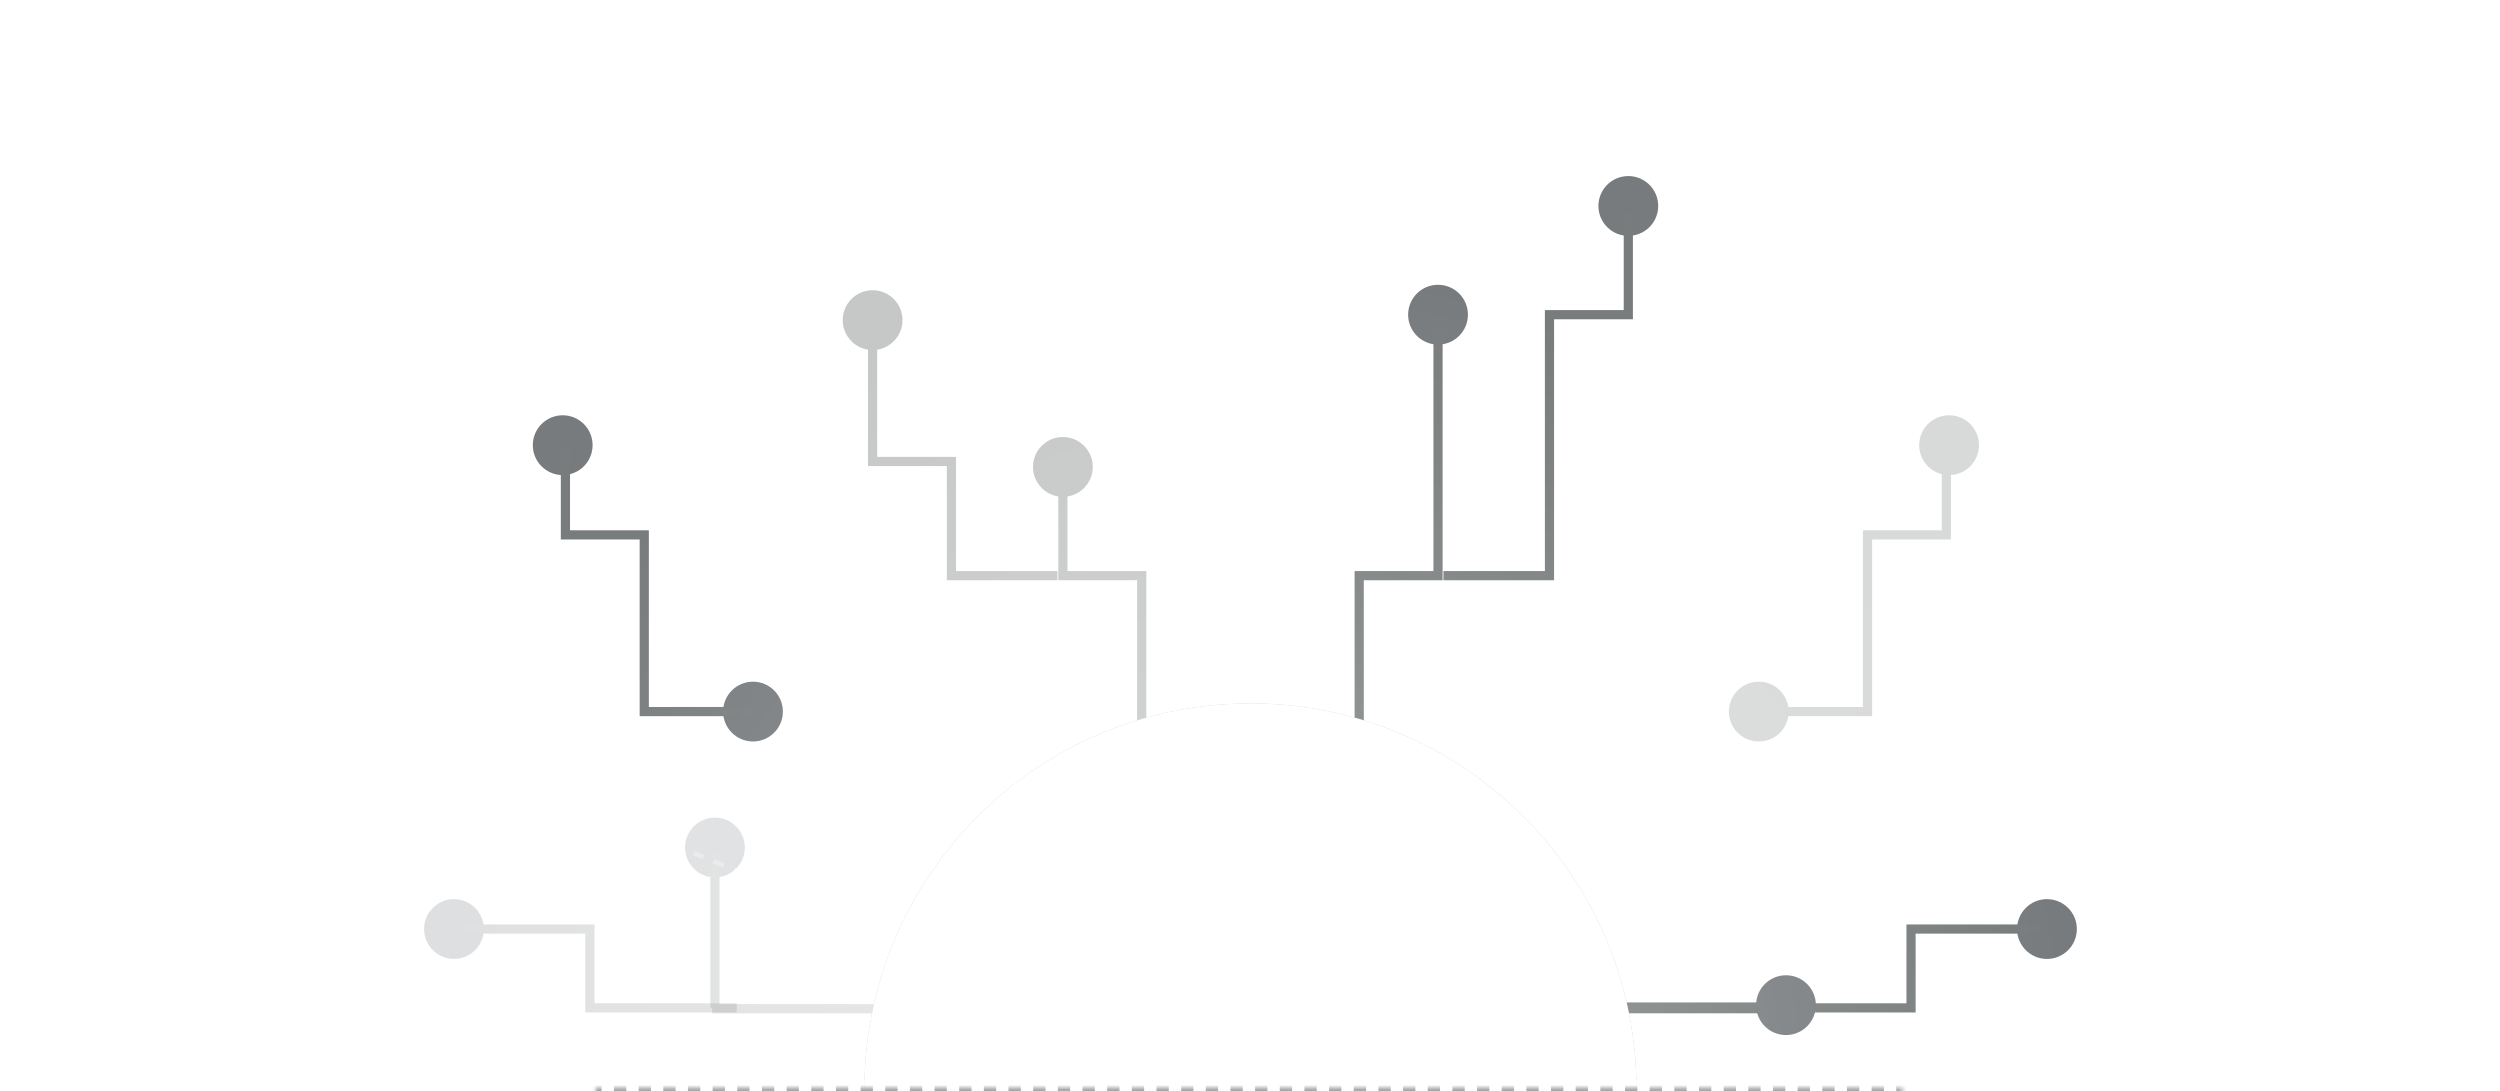 <svg width="621" height="271" viewBox="0 0 621 271" fill="none" xmlns="http://www.w3.org/2000/svg">
<g clip-path="url(#clip0_1808_1161)">
<g opacity="0.42">
<circle cx="264.021" cy="115.982" r="7.428" fill="#777B7D"/>
<path d="M264.021 118.008L264.021 142.992L283.604 142.992L283.604 186.208" stroke="#787C7D" stroke-width="2.283"/>
</g>
<g opacity="0.42">
<circle cx="216.755" cy="79.519" r="7.428" fill="#777B7D"/>
<path d="M216.755 77.493L216.755 114.632L236.337 114.632L236.337 121.384L236.337 142.992L262.672 142.992" stroke="#787C7D" stroke-width="2.283"/>
</g>
<g opacity="0.24">
<circle cx="7.428" cy="7.428" r="7.428" transform="matrix(1.39071e-07 1 1 -1.39071e-07 105.339 223.347)" fill="#777B7D"/>
<path d="M114.792 230.774L146.529 230.774L146.529 250.357L182.992 250.357" stroke="#787C7D" stroke-width="2.283"/>
</g>
<g opacity="0.24">
<line y1="-1.141" x2="55.37" y2="-1.141" transform="matrix(-1 0 0 1 232.286 251.707)" stroke="#787C7D" stroke-width="2.283"/>
<circle cx="177.591" cy="210.517" r="7.428" fill="#777B7D"/>
<path d="M177.591 211.868V250.357" stroke="#787C7D" stroke-width="2.283"/>
</g>
<circle cx="7.428" cy="7.428" r="7.428" transform="matrix(-1 -8.74228e-08 -8.74228e-08 1 364.634 70.741)" fill="#777B7D"/>
<path d="M357.206 81.545L357.206 142.992L337.624 142.992L337.624 186.208" stroke="#787C7D" stroke-width="2.283"/>
<circle cx="7.428" cy="7.428" r="7.428" transform="matrix(-1 -8.74228e-08 -8.74228e-08 1 411.899 43.731)" fill="#777B7D"/>
<path d="M404.473 53.184L404.473 78.168L384.89 78.168L384.89 121.384L384.89 142.992L358.556 142.992" stroke="#787C7D" stroke-width="2.283"/>
<g opacity="0.29">
<circle cx="436.884" cy="176.755" r="7.428" fill="#777B7D"/>
<circle cx="7.428" cy="7.428" r="7.428" transform="matrix(-1 -8.74228e-08 -8.74228e-08 1 491.579 103.153)" fill="#777B7D"/>
<path d="M483.477 111.256L483.477 132.864L463.894 132.864L463.894 155.147L463.894 176.755L437.56 176.755" stroke="#787C7D" stroke-width="2.283"/>
</g>
<circle cx="7.428" cy="7.428" r="7.428" transform="matrix(-1 0 0 1 194.47 169.328)" fill="#777B7D"/>
<circle cx="139.774" cy="110.581" r="7.428" fill="#777B7D"/>
<path d="M140.45 111.256L140.45 132.864L160.032 132.864L160.032 155.147L160.032 176.755L186.367 176.755" stroke="#787C7D" stroke-width="2.283"/>
<circle cx="508.461" cy="230.774" r="7.428" transform="rotate(90 508.461 230.774)" fill="#777B7D"/>
<path d="M506.436 230.774L474.699 230.774L474.699 250.357L438.236 250.357" stroke="#787C7D" stroke-width="2.283"/>
<line x1="388.941" y1="250.356" x2="444.312" y2="250.356" stroke="#787C7D" stroke-width="2.701"/>
<circle cx="7.428" cy="7.428" r="7.428" transform="matrix(-1 0 0 1 451.064 242.253)" fill="#777B7D"/>
<g clip-path="url(#clip1_1808_1161)">
<g style="mix-blend-mode:exclusion" opacity="0.32">
<circle cx="310.613" cy="270.614" r="203.925" fill="url(#paint0_radial_1808_1161)"/>
</g>
</g>
<g clip-path="url(#clip2_1808_1161)">
<g filter="url(#filter0_f_1808_1161)">
<path fill-rule="evenodd" clip-rule="evenodd" d="M406.5 270.614C406.5 217.658 363.571 174.729 310.615 174.729C257.659 174.729 214.729 217.658 214.729 270.614C214.729 270.614 214.729 270.614 214.729 270.614L406.5 270.614Z" fill="#C4C6C7"/>
</g>
</g>
<path opacity="0.3" d="M32.412 154.471L311.965 269.263" stroke="white" stroke-width="1.141" stroke-dasharray="2.7 2.7"/>
<path opacity="0.3" d="M587.465 148.394L324.397 269.263" stroke="white" stroke-width="1.141" stroke-dasharray="2.7 2.7"/>
<path opacity="0.3" d="M129.646 34.277L308.239 267.806" stroke="white" stroke-width="1.141" stroke-dasharray="2.7 2.7"/>
<path opacity="0.3" d="M490.906 31.576L311.917 267.806" stroke="white" stroke-width="1.141" stroke-dasharray="2.7 2.7"/>
<path opacity="0.3" d="M311.074 5.659L311.074 266.562" stroke="white" stroke-width="1.141" stroke-dasharray="2.7 2.7"/>
<line x1="9.97918e-08" y1="269.472" x2="621.228" y2="269.472" stroke="url(#paint1_linear_1808_1161)" stroke-width="2.283"/>
<path fill-rule="evenodd" clip-rule="evenodd" d="M406.499 270.614H214.729C214.729 217.658 257.658 174.729 310.614 174.729C363.57 174.729 406.499 217.658 406.499 270.614Z" fill="white"/>
<g opacity="0.6">
<mask id="path-33-inside-1_1808_1161" fill="white">
<path d="M147.913 270.354H472.562V365.263H147.913V270.354Z"/>
</mask>
<path d="M147.913 270.354V269.783H147.342V270.354H147.913ZM472.562 270.354H473.132V269.783H472.562V270.354ZM472.562 365.263V365.834H473.132V365.263H472.562ZM147.913 365.263H147.342V365.834H147.913V365.263ZM147.342 270.354V271.837H148.484V270.354H147.342ZM147.342 274.803V277.769H148.484V274.803H147.342ZM147.342 280.735V283.701H148.484V280.735H147.342ZM147.342 286.666V289.632H148.484V286.666H147.342ZM147.342 292.598V295.564H148.484V292.598H147.342ZM147.342 298.53V301.496H148.484V298.53H147.342ZM147.342 304.462V307.428H148.484V304.462H147.342ZM147.342 310.394V313.36H148.484V310.394H147.342ZM147.342 316.325V319.291H148.484V316.325H147.342ZM147.342 322.257V325.223H148.484V322.257H147.342ZM147.342 328.189V331.155H148.484V328.189H147.342ZM147.342 334.121V337.087H148.484V334.121H147.342ZM147.342 340.053V343.019H148.484V340.053H147.342ZM147.342 345.984V348.95H148.484V345.984H147.342ZM147.342 351.916V354.882H148.484V351.916H147.342ZM147.342 357.848V360.814H148.484V357.848H147.342ZM147.342 363.78V365.263H148.484V363.78H147.342ZM147.913 365.834H149.444V364.692H147.913V365.834ZM152.507 365.834H155.57V364.692H152.507V365.834ZM158.633 365.834H161.695V364.692H158.633V365.834ZM164.758 365.834H167.821V364.692H164.758V365.834ZM170.883 365.834H173.946V364.692H170.883V365.834ZM177.009 365.834H180.072V364.692H177.009V365.834ZM183.134 365.834H186.197V364.692H183.134V365.834ZM189.26 365.834H192.323V364.692H189.26V365.834ZM195.385 365.834H198.448V364.692H195.385V365.834ZM201.511 365.834H204.573V364.692H201.511V365.834ZM207.636 365.834H210.699V364.692H207.636V365.834ZM213.762 365.834H216.824V364.692H213.762V365.834ZM219.887 365.834H222.95V364.692H219.887V365.834ZM226.012 365.834H229.075V364.692H226.012V365.834ZM232.138 365.834H235.201V364.692H232.138V365.834ZM238.263 365.834H241.326V364.692H238.263V365.834ZM244.389 365.834H247.452V364.692H244.389V365.834ZM250.514 365.834H253.577V364.692H250.514V365.834ZM256.64 365.834H259.702V364.692H256.64V365.834ZM262.765 365.834H265.828V364.692H262.765V365.834ZM268.891 365.834H271.953V364.692H268.891V365.834ZM275.016 365.834H278.079V364.692H275.016V365.834ZM281.141 365.834H284.204V364.692H281.141V365.834ZM287.267 365.834H290.33V364.692H287.267V365.834ZM293.392 365.834H296.455V364.692H293.392V365.834ZM299.518 365.834H302.58V364.692H299.518V365.834ZM305.643 365.834H308.706V364.692H305.643V365.834ZM311.769 365.834H314.831V364.692H311.769V365.834ZM317.894 365.834H320.957V364.692H317.894V365.834ZM324.019 365.834H327.082V364.692H324.019V365.834ZM330.145 365.834H333.208V364.692H330.145V365.834ZM336.27 365.834H339.333V364.692H336.27V365.834ZM342.396 365.834H345.458V364.692H342.396V365.834ZM348.521 365.834H351.584V364.692H348.521V365.834ZM354.647 365.834H357.709V364.692H354.647V365.834ZM360.772 365.834H363.835V364.692H360.772V365.834ZM366.897 365.834H369.96V364.692H366.897V365.834ZM373.023 365.834H376.086V364.692H373.023V365.834ZM379.148 365.834H382.211V364.692H379.148V365.834ZM385.274 365.834H388.336V364.692H385.274V365.834ZM391.399 365.834H394.462V364.692H391.399V365.834ZM397.525 365.834H400.587V364.692H397.525V365.834ZM403.65 365.834H406.713V364.692H403.65V365.834ZM409.775 365.834H412.838V364.692H409.775V365.834ZM415.901 365.834H418.964V364.692H415.901V365.834ZM422.026 365.834H425.089V364.692H422.026V365.834ZM428.152 365.834H431.214V364.692H428.152V365.834ZM434.277 365.834H437.34V364.692H434.277V365.834ZM440.403 365.834H443.465V364.692H440.403V365.834ZM446.528 365.834H449.591V364.692H446.528V365.834ZM452.653 365.834H455.716V364.692H452.653V365.834ZM458.779 365.834H461.842V364.692H458.779V365.834ZM464.904 365.834H467.967V364.692H464.904V365.834ZM471.03 365.834H472.562V364.692H471.03V365.834ZM473.132 365.263V363.78H471.991V365.263H473.132ZM473.132 360.814V357.848H471.991V360.814H473.132ZM473.132 354.882V351.916H471.991V354.882H473.132ZM473.132 348.95V345.984H471.991V348.95H473.132ZM473.132 343.019V340.053H471.991V343.019H473.132ZM473.132 337.087V334.121H471.991V337.087H473.132ZM473.132 331.155V328.189H471.991V331.155H473.132ZM473.132 325.223V322.257H471.991V325.223H473.132ZM473.132 319.291V316.325H471.991V319.291H473.132ZM473.132 313.36V310.394H471.991V313.36H473.132ZM473.132 307.428V304.462H471.991V307.428H473.132ZM473.132 301.496V298.53H471.991V301.496H473.132ZM473.132 295.564V292.598H471.991V295.564H473.132ZM473.132 289.632V286.666H471.991V289.632H473.132ZM473.132 283.701V280.735H471.991V283.701H473.132ZM473.132 277.769V274.803H471.991V277.769H473.132ZM473.132 271.837V270.354H471.991V271.837H473.132ZM472.562 269.783H471.03V270.925H472.562V269.783ZM467.967 269.783H464.905V270.925H467.967V269.783ZM461.842 269.783H458.779V270.925H461.842V269.783ZM455.717 269.783H452.654V270.925H455.717V269.783ZM449.591 269.783H446.528V270.925H449.591V269.783ZM443.466 269.783H440.403V270.925H443.466V269.783ZM437.34 269.783H434.278V270.925H437.34V269.783ZM431.215 269.783H428.152V270.925H431.215V269.783ZM425.089 269.783H422.027V270.925H425.089V269.783ZM418.964 269.783H415.901V270.925H418.964V269.783ZM412.838 269.783H409.776V270.925H412.838V269.783ZM406.713 269.783H403.65V270.925H406.713V269.783ZM400.588 269.783H397.525V270.925H400.588V269.783ZM394.462 269.783H391.399V270.925H394.462V269.783ZM388.337 269.783H385.274V270.925H388.337V269.783ZM382.211 269.783H379.149V270.925H382.211V269.783ZM376.086 269.783H373.023V270.925H376.086V269.783ZM369.96 269.783H366.898V270.925H369.96V269.783ZM363.835 269.783H360.772V270.925H363.835V269.783ZM357.709 269.783H354.647V270.925H357.709V269.783ZM351.584 269.783H348.521V270.925H351.584V269.783ZM345.459 269.783H342.396V270.925H345.459V269.783ZM339.333 269.783H336.27V270.925H339.333V269.783ZM333.208 269.783H330.145V270.925H333.208V269.783ZM327.082 269.783H324.02V270.925H327.082V269.783ZM320.957 269.783H317.894V270.925H320.957V269.783ZM314.831 269.783H311.769V270.925H314.831V269.783ZM308.706 269.783H305.643V270.925H308.706V269.783ZM302.581 269.783H299.518V270.925H302.581V269.783ZM296.455 269.783H293.392V270.925H296.455V269.783ZM290.33 269.783H287.267V270.925H290.33V269.783ZM284.204 269.783H281.142V270.925H284.204V269.783ZM278.079 269.783H275.016V270.925H278.079V269.783ZM271.953 269.783H268.891V270.925H271.953V269.783ZM265.828 269.783H262.765V270.925H265.828V269.783ZM259.703 269.783H256.64V270.925H259.703V269.783ZM253.577 269.783H250.514V270.925H253.577V269.783ZM247.452 269.783H244.389V270.925H247.452V269.783ZM241.326 269.783H238.264V270.925H241.326V269.783ZM235.201 269.783H232.138V270.925H235.201V269.783ZM229.075 269.783H226.013V270.925H229.075V269.783ZM222.95 269.783H219.887V270.925H222.95V269.783ZM216.825 269.783H213.762V270.925H216.825V269.783ZM210.699 269.783H207.636V270.925H210.699V269.783ZM204.574 269.783H201.511V270.925H204.574V269.783ZM198.448 269.783H195.386V270.925H198.448V269.783ZM192.323 269.783H189.26V270.925H192.323V269.783ZM186.197 269.783H183.135V270.925H186.197V269.783ZM180.072 269.783H177.009V270.925H180.072V269.783ZM173.947 269.783H170.884V270.925H173.947V269.783ZM167.821 269.783H164.758V270.925H167.821V269.783ZM161.696 269.783H158.633V270.925H161.696V269.783ZM155.57 269.783H152.508V270.925H155.57V269.783ZM149.445 269.783H147.913V270.925H149.445V269.783ZM147.913 270.354V269.213H146.772V270.354H147.913ZM472.562 270.354H473.703V269.213H472.562V270.354ZM472.562 365.263V366.404H473.703V365.263H472.562ZM147.913 365.263H146.772V366.404H147.913V365.263ZM146.772 270.354V271.837H149.055V270.354H146.772ZM146.772 274.803V277.769H149.055V274.803H146.772ZM146.772 280.735V283.701H149.055V280.735H146.772ZM146.772 286.666V289.632H149.055V286.666H146.772ZM146.772 292.598V295.564H149.055V292.598H146.772ZM146.772 298.53V301.496H149.055V298.53H146.772ZM146.772 304.462V307.428H149.055V304.462H146.772ZM146.772 310.394V313.36H149.055V310.394H146.772ZM146.772 316.325V319.291H149.055V316.325H146.772ZM146.772 322.257V325.223H149.055V322.257H146.772ZM146.772 328.189V331.155H149.055V328.189H146.772ZM146.772 334.121V337.087H149.055V334.121H146.772ZM146.772 340.053V343.019H149.055V340.053H146.772ZM146.772 345.984V348.95H149.055V345.984H146.772ZM146.772 351.916V354.882H149.055V351.916H146.772ZM146.772 357.848V360.814H149.055V357.848H146.772ZM146.772 363.78V365.263H149.055V363.78H146.772ZM147.913 366.404H149.444V364.121H147.913V366.404ZM152.507 366.404H155.57V364.121H152.507V366.404ZM158.633 366.404H161.695V364.121H158.633V366.404ZM164.758 366.404H167.821V364.121H164.758V366.404ZM170.883 366.404H173.946V364.121H170.883V366.404ZM177.009 366.404H180.072V364.121H177.009V366.404ZM183.134 366.404H186.197V364.121H183.134V366.404ZM189.26 366.404H192.323V364.121H189.26V366.404ZM195.385 366.404H198.448V364.121H195.385V366.404ZM201.511 366.404H204.573V364.121H201.511V366.404ZM207.636 366.404H210.699V364.121H207.636V366.404ZM213.762 366.404H216.824V364.121H213.762V366.404ZM219.887 366.404H222.95V364.121H219.887V366.404ZM226.012 366.404H229.075V364.121H226.012V366.404ZM232.138 366.404H235.201V364.121H232.138V366.404ZM238.263 366.404H241.326V364.121H238.263V366.404ZM244.389 366.404H247.452V364.121H244.389V366.404ZM250.514 366.404H253.577V364.121H250.514V366.404ZM256.64 366.404H259.702V364.121H256.64V366.404ZM262.765 366.404H265.828V364.121H262.765V366.404ZM268.891 366.404H271.953V364.121H268.891V366.404ZM275.016 366.404H278.079V364.121H275.016V366.404ZM281.141 366.404H284.204V364.121H281.141V366.404ZM287.267 366.404H290.33V364.121H287.267V366.404ZM293.392 366.404H296.455V364.121H293.392V366.404ZM299.518 366.404H302.58V364.121H299.518V366.404ZM305.643 366.404H308.706V364.121H305.643V366.404ZM311.769 366.404H314.831V364.121H311.769V366.404ZM317.894 366.404H320.957V364.121H317.894V366.404ZM324.019 366.404H327.082V364.121H324.019V366.404ZM330.145 366.404H333.208V364.121H330.145V366.404ZM336.27 366.404H339.333V364.121H336.27V366.404ZM342.396 366.404H345.458V364.121H342.396V366.404ZM348.521 366.404H351.584V364.121H348.521V366.404ZM354.647 366.404H357.709V364.121H354.647V366.404ZM360.772 366.404H363.835V364.121H360.772V366.404ZM366.897 366.404H369.96V364.121H366.897V366.404ZM373.023 366.404H376.086V364.121H373.023V366.404ZM379.148 366.404H382.211V364.121H379.148V366.404ZM385.274 366.404H388.336V364.121H385.274V366.404ZM391.399 366.404H394.462V364.121H391.399V366.404ZM397.525 366.404H400.587V364.121H397.525V366.404ZM403.65 366.404H406.713V364.121H403.65V366.404ZM409.775 366.404H412.838V364.121H409.775V366.404ZM415.901 366.404H418.964V364.121H415.901V366.404ZM422.026 366.404H425.089V364.121H422.026V366.404ZM428.152 366.404H431.214V364.121H428.152V366.404ZM434.277 366.404H437.34V364.121H434.277V366.404ZM440.403 366.404H443.465V364.121H440.403V366.404ZM446.528 366.404H449.591V364.121H446.528V366.404ZM452.653 366.404H455.716V364.121H452.653V366.404ZM458.779 366.404H461.842V364.121H458.779V366.404ZM464.904 366.404H467.967V364.121H464.904V366.404ZM471.03 366.404H472.562V364.121H471.03V366.404ZM473.703 365.263V363.78H471.42V365.263H473.703ZM473.703 360.814V357.848H471.42V360.814H473.703ZM473.703 354.882V351.916H471.42V354.882H473.703ZM473.703 348.95V345.984H471.42V348.95H473.703ZM473.703 343.019V340.053H471.42V343.019H473.703ZM473.703 337.087V334.121H471.42V337.087H473.703ZM473.703 331.155V328.189H471.42V331.155H473.703ZM473.703 325.223V322.257H471.42V325.223H473.703ZM473.703 319.291V316.325H471.42V319.291H473.703ZM473.703 313.36V310.394H471.42V313.36H473.703ZM473.703 307.428V304.462H471.42V307.428H473.703ZM473.703 301.496V298.53H471.42V301.496H473.703ZM473.703 295.564V292.598H471.42V295.564H473.703ZM473.703 289.632V286.666H471.42V289.632H473.703ZM473.703 283.701V280.735H471.42V283.701H473.703ZM473.703 277.769V274.803H471.42V277.769H473.703ZM473.703 271.837V270.354H471.42V271.837H473.703ZM472.562 269.213H471.03V271.495H472.562V269.213ZM467.967 269.213H464.905V271.495H467.967V269.213ZM461.842 269.213H458.779V271.495H461.842V269.213ZM455.717 269.213H452.654V271.495H455.717V269.213ZM449.591 269.213H446.528V271.495H449.591V269.213ZM443.466 269.213H440.403V271.495H443.466V269.213ZM437.34 269.213H434.278V271.495H437.34V269.213ZM431.215 269.213H428.152V271.495H431.215V269.213ZM425.089 269.213H422.027V271.495H425.089V269.213ZM418.964 269.213H415.901V271.495H418.964V269.213ZM412.838 269.213H409.776V271.495H412.838V269.213ZM406.713 269.213H403.65V271.495H406.713V269.213ZM400.588 269.213H397.525V271.495H400.588V269.213ZM394.462 269.213H391.399V271.495H394.462V269.213ZM388.337 269.213H385.274V271.495H388.337V269.213ZM382.211 269.213H379.149V271.495H382.211V269.213ZM376.086 269.213H373.023V271.495H376.086V269.213ZM369.96 269.213H366.898V271.495H369.96V269.213ZM363.835 269.213H360.772V271.495H363.835V269.213ZM357.709 269.213H354.647V271.495H357.709V269.213ZM351.584 269.213H348.521V271.495H351.584V269.213ZM345.459 269.213H342.396V271.495H345.459V269.213ZM339.333 269.213H336.27V271.495H339.333V269.213ZM333.208 269.213H330.145V271.495H333.208V269.213ZM327.082 269.213H324.02V271.495H327.082V269.213ZM320.957 269.213H317.894V271.495H320.957V269.213ZM314.831 269.213H311.769V271.495H314.831V269.213ZM308.706 269.213H305.643V271.495H308.706V269.213ZM302.581 269.213H299.518V271.495H302.581V269.213ZM296.455 269.213H293.392V271.495H296.455V269.213ZM290.33 269.213H287.267V271.495H290.33V269.213ZM284.204 269.213H281.142V271.495H284.204V269.213ZM278.079 269.213H275.016V271.495H278.079V269.213ZM271.953 269.213H268.891V271.495H271.953V269.213ZM265.828 269.213H262.765V271.495H265.828V269.213ZM259.703 269.213H256.64V271.495H259.703V269.213ZM253.577 269.213H250.514V271.495H253.577V269.213ZM247.452 269.213H244.389V271.495H247.452V269.213ZM241.326 269.213H238.264V271.495H241.326V269.213ZM235.201 269.213H232.138V271.495H235.201V269.213ZM229.075 269.213H226.013V271.495H229.075V269.213ZM222.95 269.213H219.887V271.495H222.95V269.213ZM216.825 269.213H213.762V271.495H216.825V269.213ZM210.699 269.213H207.636V271.495H210.699V269.213ZM204.574 269.213H201.511V271.495H204.574V269.213ZM198.448 269.213H195.386V271.495H198.448V269.213ZM192.323 269.213H189.26V271.495H192.323V269.213ZM186.197 269.213H183.135V271.495H186.197V269.213ZM180.072 269.213H177.009V271.495H180.072V269.213ZM173.947 269.213H170.884V271.495H173.947V269.213ZM167.821 269.213H164.758V271.495H167.821V269.213ZM161.696 269.213H158.633V271.495H161.696V269.213ZM155.57 269.213H152.508V271.495H155.57V269.213ZM149.445 269.213H147.913V271.495H149.445V269.213Z" fill="#3D4446" mask="url(#path-33-inside-1_1808_1161)"/>
</g>
</g>
<defs>
<filter id="filter0_f_1808_1161" x="186.369" y="146.368" width="248.491" height="152.606" filterUnits="userSpaceOnUse" color-interpolation-filters="sRGB">
<feFlood flood-opacity="0" result="BackgroundImageFix"/>
<feBlend mode="normal" in="SourceGraphic" in2="BackgroundImageFix" result="shape"/>
<feGaussianBlur stdDeviation="14.18" result="effect1_foregroundBlur_1808_1161"/>
</filter>
<radialGradient id="paint0_radial_1808_1161" cx="0" cy="0" r="1" gradientUnits="userSpaceOnUse" gradientTransform="translate(310.613 270.614) rotate(90) scale(203.925)">
<stop stop-color="white"/>
<stop offset="1" stop-color="white" stop-opacity="0"/>
</radialGradient>
<linearGradient id="paint1_linear_1808_1161" x1="22.126" y1="271.614" x2="612.718" y2="271.614" gradientUnits="userSpaceOnUse">
<stop stop-color="white" stop-opacity="0"/>
<stop offset="0.49" stop-color="white"/>
<stop offset="1" stop-color="white" stop-opacity="0"/>
</linearGradient>
<clipPath id="clip0_1808_1161">
<rect width="621" height="271" fill="white"/>
</clipPath>
<clipPath id="clip1_1808_1161">
<rect width="407.849" height="203.925" fill="white" transform="translate(106.688 66.689)"/>
</clipPath>
<clipPath id="clip2_1808_1161">
<rect width="334.923" height="151.255" fill="white" transform="translate(140.452 119.358)"/>
</clipPath>
</defs>
</svg>

